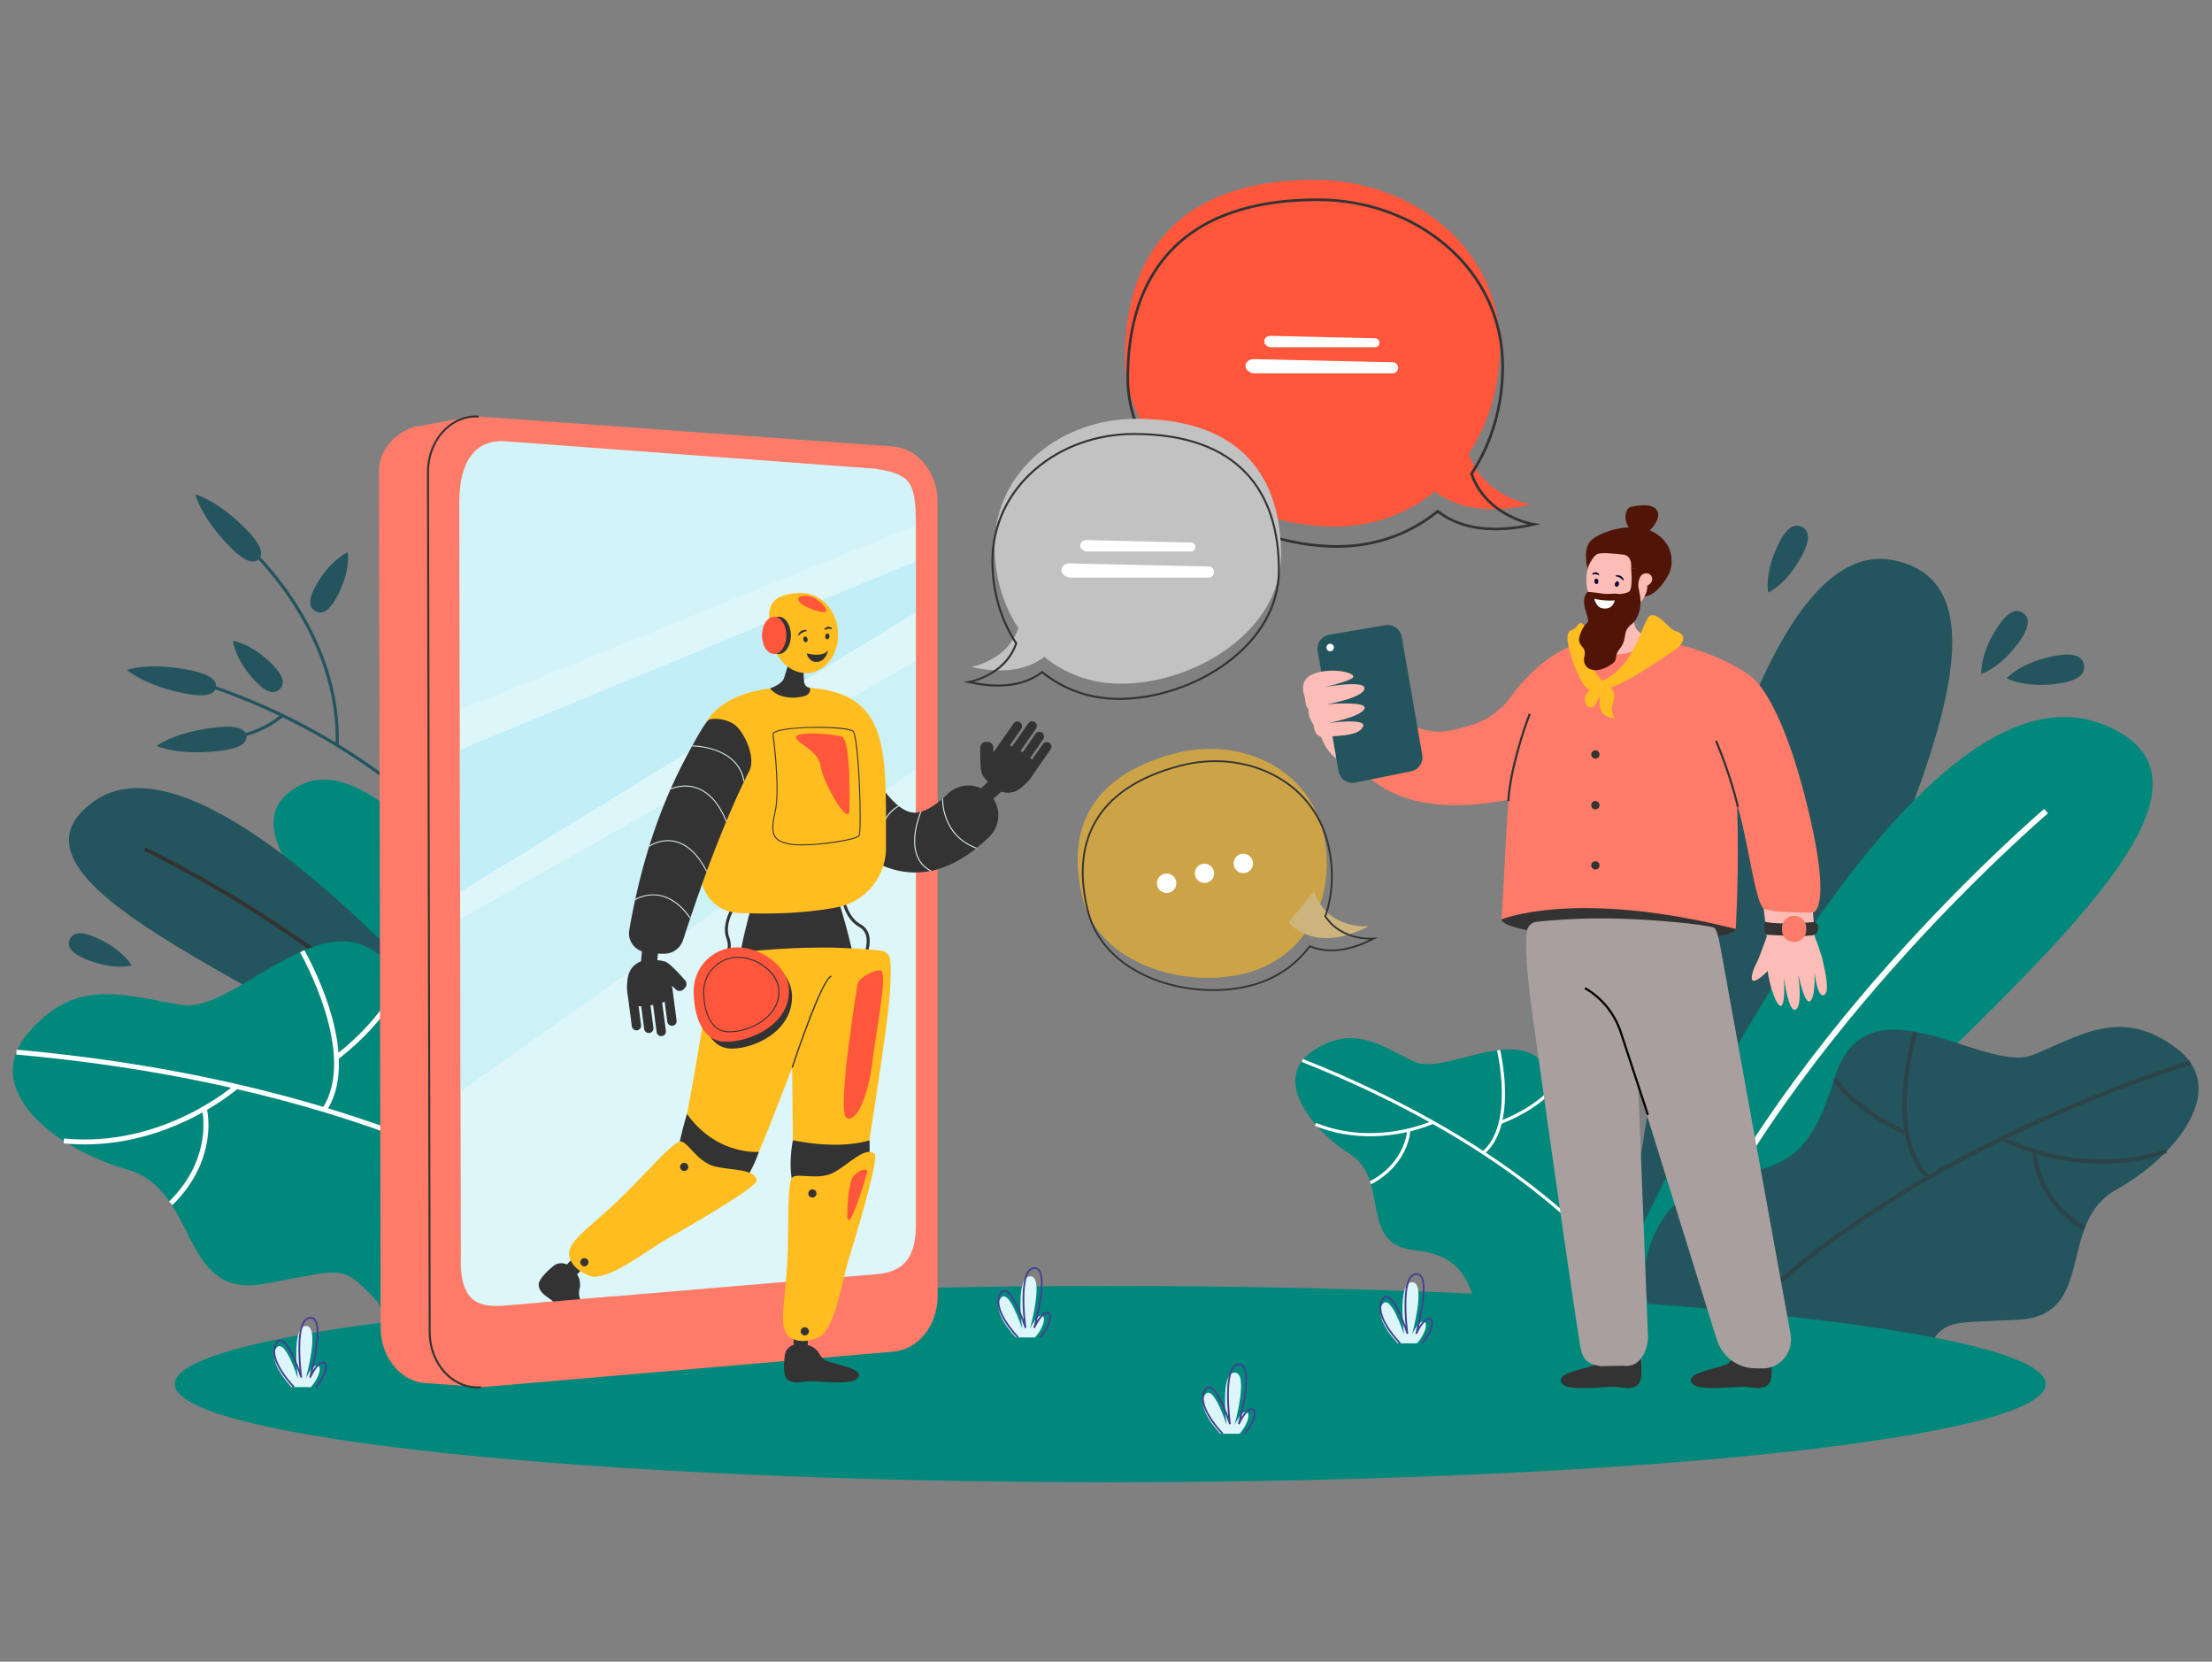 <svg xmlns="http://www.w3.org/2000/svg" width="466" height="350" fill="none"><rect width="100%" height="100%" fill="#808080" stroke="none"/><path fill="#00887C" d="M334.628 279.037c-6.473-2.047-7.969 6.046-15.822 3.953-.535-1.519-6.519-5.783-6.519-5.783-3.395-6.472-3.008-12.643-14.55-13.937-8.28-.931-7.156-8.132-9.016-14.132-.031-.109-.07-.217-.101-.326-.736-2.24-1.93-4.287-4.232-5.752-2.442-1.55-4.822-3.527-6.783-5.697-.163-.179-.326-.357-.481-.543-3.829-4.457-5.775-9.613-2.767-13.465.069-.093.147-.178.224-.272.535-.627 1.21-1.217 2.031-1.759 8.582-5.659 14.225-1.078 21.318 2.279 3.923 1.853 11.326-1.644 17.822-2.427.093-.007.186-.023.279-.031 5.14-.558 9.659.667 11.357 7.721.031.14.069.287.1.427 3.845 15.566 9.101 11.922 19.311 17.612 1.899 1.062 3.581 2.109 4.472 3.543 8.303 13.411-3.387 25.124-16.643 28.589Z"/><path fill="#fff" d="m339.395 266.354.543-.388c-.171-.24-17.729-24.031-65.458-42.923l-.248.621c47.551 18.814 64.992 42.449 65.163 42.69Zm-23.094-29.646c8.457-3.372 11.248-7.496 11.364-7.666l-.558-.365c-.023.039-2.814 4.132-11.054 7.419l.248.612Z"/><path fill="#fff" d="M312.712 243.043c2.946-2.488 4.45-7.077 4.349-13.279-.078-4.643-1.031-8.62-1.039-8.659l-.643.156c.038.155 3.674 15.558-3.093 21.271l.426.511Zm-12.262-5.758c.993-.357 1.551-.613 1.574-.628l-.287-.605c-.116.055-11.922 5.527-24.488.458l-.248.62c10.124 4.085 19.759 1.473 23.449.155Z"/><path fill="#fff" d="M288.875 249.431c4.093-2.163 6.116-5.093 7.085-7.171 1.062-2.256 1.148-3.992 1.148-4.062l-.667-.031c0 .07-.388 6.705-7.884 10.674l.318.59Z"/><path fill="#24555E" d="M355.551 284.632c-8 .675-14.605-7.581-13.403-16.76 5.837-44.767 23.806-156.744 56.876-149.852 39.822 8.294-29.419 107.279-37.69 160.581-.519 3.31-2.868 5.783-5.783 6.031Z"/><path fill="#00887C" d="M337.727 276.112s60.294-140.985 105.116-123.605c44.822 17.38-65.263 85.744-81.271 127.326l-23.845-3.721Z"/><path fill="#fff" d="M351.044 278.316c10.534-28.914 31.829-56.473 47.845-74.496 17.356-19.542 32.41-32.387 32.558-32.511l-.799-.938c-.147.124-15.263 13.031-32.682 32.635-16.085 18.101-37.481 45.791-48.077 74.892l1.155.418Z"/><path fill="#24555E" d="M445.737 250.639c-12.45 6.938-4.093 26.442-20.419 27.318-13.806.737-15.248-.116-18.574 4.938-1.139 1.729-1.992 3.628-2.604 5.613-.729 2.372-2.411 6.054-6.109 7.93-22.558 11.434-65.868-13.884-46.922-40.876 1.372-1.946 3.814-3.287 6.573-4.62 14.946-7.225 22.031-1.512 28.768-23.768 6.736-22.263 31.589-.852 41.829-4.984 10.241-4.14 18.558-10.116 30.155-1.458 11.605 8.652-.248 22.969-12.697 29.907Z"/><g fill="#333" opacity=".5"><path d="m366.51 278.888-.729-.589c.264-.318 26.884-32.333 95.504-54.985l.295.892c-68.357 22.558-94.806 54.364-95.07 54.682Zm34.885-39.777c-11.613-5.426-15.202-11.457-15.349-11.706l.814-.472c.031.062 3.612 6.038 14.93 11.333l-.395.845Z"/><path d="M405.915 248.307c-3.938-3.737-5.675-10.31-5.023-19.023.488-6.528 2.147-12.031 2.162-12.086l.9.272c-.062.217-6.442 21.565 2.612 30.155l-.651.682Zm17.714-7.093c-1.365-.582-2.124-.993-2.163-1.008l.45-.822c.162.086 16.302 8.737 34.379 2.636l.303.891c-14.566 4.915-27.9.45-32.969-1.697Z"/><path d="M438.898 259.221c-5.574-3.38-8.178-7.659-9.38-10.659-1.302-3.263-1.287-5.698-1.279-5.806l.938.015c0 .093 0 9.458 10.209 15.644l-.488.806Z"/></g><path fill="#24555E" d="M374.86 114.207c1.775-3.457 3.403-3.922 4.76-3.225 1.356.698 1.922 2.287.147 5.744-3.233 6.303-7.256 8.086-7.256 8.086s-.93-4.217 2.349-10.605Zm58.395 23.875c4.069-.698 5.504.387 5.783 1.984.279 1.597-.714 3.101-4.791 3.799-7.419 1.271-11.504-1-11.504-1s2.985-3.497 10.512-4.783Zm-12.185-6.37c2.193-3.209 3.868-3.465 5.124-2.605 1.255.861 1.628 2.512-.574 5.721-4 5.845-8.209 7.109-8.209 7.109s-.396-4.295 3.659-10.225Z"/><path fill="#00887C" d="M233.892 312.19c108.847 0 197.085-9.253 197.085-20.667 0-11.414-88.238-20.667-197.085-20.667-108.847 0-197.085 9.253-197.085 20.667 0 11.414 88.238 20.667 197.085 20.667Z"/><path fill="#FCBDB6" d="M383.612 200.998c-1.062-3.659-2.356-5.845-2.356-5.845s-8.016.047-8.403.76c-.9 1.636-1.938 5.264-2.799 6.915-.372.713-1.473 3.217-.806 3.682.574.403 2.38-1.163 3.155-2.016.659 5.295 3.992 12.729 3.411 1.528h.015c.163 1.124 1.07 7.395 2.489 6.589 1.248-.713.783-5.233.535-7.093.015-.008.031-.008.054-.016.418 1.868 1.535 6.341 2.504 5.279 1.209-1.333.821-6.302.821-6.302s.644 6.333 2.225 4.961c1.086-.93-.232-5.984-.604-7.767a4.025 4.025 0 0 0-.241-.675Z"/><path fill="#FF7B69" d="M320.055 168.029c-6.783 1.287-20.194 3.931-30.217-3.124-5.659-3.984-10.171-9.55-10.357-9.69l7.411-10.612-3.706 5.302 3.698-5.31c3.861 2.806 10.248 11.357 19.194 9.155 4.062-1 8.791-1.62 13.682-8.883l12.907 4.534c-4.07 8.148-2.884 17.179-12.612 18.628Z"/><path fill="#FCBDB6" d="M297.008 156.618s-4.217-6.279-8.496-8.21c-4.287-1.93-7-.333-7-.333l-4.597-1.837s-.659 17.442 11.287 14.364c.945-.24 8.806-3.984 8.806-3.984Z"/><path fill="#24555E" d="m277.596 137.146 4.387 25.279a2.981 2.981 0 0 0 3.527 2.41l11.768-2.379a2.99 2.99 0 0 0 2.349-3.434l-4.326-24.915a2.98 2.98 0 0 0-3.442-2.427l-11.829 2.016a2.991 2.991 0 0 0-2.434 3.45Z"/><path fill="#fff" d="M279.441 136.361a.793.793 0 0 1 .807-.767.792.792 0 0 1 .767.806.793.793 0 0 1-.806.768.78.78 0 0 1-.768-.807Z"/><path fill="#FCBDB6" d="M274.892 146.835s-1.551-3.396 1.558-4.783c3.961-1.776 10.597-.179 8.1.976-2.209 1.024-5.705 1.729-5.705 1.729s8.899-1.667 8.612.295c-.286 1.969-7.961 3.294-7.961 3.294s8.822-.806 7.946.961c-.868 1.768-7.83 3.024-7.83 3.024s8.574-1.256 7.52.783c-1.062 2.031-5.628 1.783-7.582 2.116-1.852.318-2.651-.775-2.829-2.582 0 0-1.225-1.697-1.039-2.907.07-.465-.418-.829-.519-1.147-.178-.604-.271-1.759-.271-1.759Z"/><path fill="#333" d="M365.665 195.665c-.046 1.829-11.1 2.558-24.783 2.132-13.674-.427-24.604-2.318-24.558-4.148.047-1.829 11.055-2.899 24.729-2.473 13.674.427 24.659 2.659 24.612 4.489Z"/><path fill="#FF7B69" d="M362.318 143.897s-2.419-9.581-20.264-9.682c-25.728-.14-23.349 23.504-25.728 59.434 0 0 15.596-6.512 49.341 2.016 0 0 2.24-37.124-3.349-51.768Z"/><path fill="#FF7B69" d="m368.899 142.518-11.651 6.45s-26.07 5.752-32.845 4.636c-6.775-1.117-8.077-3.884-8.077-3.884s7.217-13.109 19.48-15.101a39.551 39.551 0 0 1 3.589-.411c2.078-.132 4.163-.108 6.202.124 15.535 1.76 23.302 8.186 23.302 8.186Z"/><path fill="#FCBDB6" d="m344.511 132.022-1.349-4.349-.395-1.264-2.302-7.442-.303 7.403-.178 4.442-.054 1.403c-.039.954-.62 1.155-1.326 1.985-.287.333-2.124 2.372-.039 3.294 2.597 1.148 7.45-.589 9.295-2.868-.031 0-2.915-1.201-3.349-2.604Zm27.839 66.797c-1.07-11.814-3.535-28.698-9.171-42.07-1.302-3.101-1.852-4.264-2.868-5.954-.822-1.364.651-4.356 2.961-5.782 2.171-1.342 5.551-1.117 6.086-.458.907 1.124 1.883 3.287 3.387 6.713 5.248 11.915 8.396 27.31 9.667 47.155l-10.062.396Z"/><path fill="#333" d="M334.535 116.169s-.473 1.799 0 4.062c.472 2.256 2.767-3.294 2.767-3.294l-2.767-.768Z"/><path fill="#FCBDB6" d="M347.379 122.607c.574-4.368-1.896-8.294-5.517-8.77-3.621-.475-7.021 2.68-7.595 7.048-.573 4.368 1.897 8.295 5.518 8.77 3.621.476 7.021-2.68 7.594-7.048Z"/><path fill="#080435" d="M340.466 121.41c-.031-.024-.062-.063-.062-.101a.133.133 0 0 1 .124-.148c.046 0 1.039-.186 1.542.876.031.07.008.148-.062.179-.069.031-.131 0-.178-.062-.465-.574-1.248-.737-1.279-.729a.108.108 0 0 1-.085-.015Zm.58 1.72c-.085.31-.333.511-.558.449-.225-.062-.341-.364-.256-.667.085-.31.333-.511.558-.449.233.054.341.356.256.667Zm-5.535-2.115a.093.093 0 0 1-.07-.07c-.023-.062 0-.147.055-.178.031-.023.721-.597 1.364.155a.151.151 0 0 1 0 .186c-.039.054-.101.054-.147.023-.496-.325-1.109-.147-1.132-.132-.031.016-.054.016-.07.016Zm1.218 1.371c.039.318-.116.597-.349.628-.232.031-.449-.202-.488-.52-.039-.317.116-.596.349-.627.232-.031.449.201.488.519Z"/><path fill="#501506" d="M351.774 120.534s-2.209 4.767-5.341 5.116c0 0 2.535-3.636-2.806-5.853 0 .008 4.899-.767 8.147.737Z"/><path fill="#FCBDB6" d="M347.355 123.168c-.666.426-1.519.286-1.907-.31-.379-.597-.147-1.435.528-1.861.666-.426 1.519-.287 1.906.31.38.597.148 1.434-.527 1.861Z"/><path fill="#501506" d="M343.626 119.805s.426 4-.388 4.76c-.814.76-6.193 1.085-8.705.108-.039 2.574 1.767 4.838 4.302 5.264a7.73 7.73 0 0 0 2.566-.008c1.76-.31 3.465-1.031 4.194-2.666.217-.497-.419-3.551-.419-3.551s-.24-1.791.799-2.721c0 .008-1.202-1.077-2.349-1.186Z"/><path fill="#501506" d="M343.628 119.804s.442-2.799-1.752-3c-2.193-.202-4.697-.566-5.558 0-.86.566-1.891 2.798-1.891 2.798s-1.202-4.194 1-5.992c2.209-1.799 9.24-4.155 13.728-1.031 4.489 3.124 2.621 7.953 2.621 7.953s-3.202-.976-8.148-.728Z"/><path fill="#501506" d="M346.667 112.58s3.31-2.728 2.558-4.752c-.752-2.023-4.248-1.38-5.605-1.062-1.356.318-1.581 2.737-.496 4.295 1.093 1.558 3.543 1.519 3.543 1.519Z"/><path fill="#333" d="M341.574 283.774a4.127 4.127 0 0 0-3.838 2.124c-.364.651-.899 1.24-1.674 1.566-2.388.992-9.31 1.891-6.721 4.163 1.481 1.302 8.473.457 10.45.457 1.976 0 3.829.86 5.294-.457.876-.791.799-3.295.551-5.419-.186-1.527-1.559-2.659-3.086-2.465a4.289 4.289 0 0 1-.697.039 1.68 1.68 0 0 1-.279-.008Zm24.388-.837s-.085 3.527-2.473 4.527c-2.387.992-9.31 1.892-6.721 4.163 1.481 1.302 8.473.457 10.45.457 1.977 0 3.829.861 5.295-.457 1.612-1.457 0-8.69 0-8.69s-1.706.884-3.233.845c-2.217-.054-3.318-.845-3.318-.845Z"/><path fill="#A99F9F" d="M323.73 194.153a2.325 2.325 0 0 0-2.063 2.039c-.263 2.147-.302 6.69.985 16.108 1.891 13.838 9.046 64.326 10.233 71.055.426 2.411.914 3.891 4.403 4.395l4.635-.093c3.775.55 5.225-3.504 5.256-6.093l-3.031-77.775 12.047-9.202s-9.024-1.155-19.225-1.147c-5.768.008-10.791.45-13.24.713Z"/><path fill="#A99F9F" d="m335.078 196.735 26.581 85.379c1.116 3.574 4.333 6.024 7.992 6.086l1.597.031c3.775.062 6.659-3.427 5.969-7.217l-14.543-80.225c-.209-.954-.751-5.171-1.674-5.434-4.984-1.442-26.411-2.155-25.922 1.38Z"/><path fill="#020202" d="m346.953 234.896-5.713-17.38c-1.287-3.906-3.93-7.17-7.442-9.186l.225-.387c3.613 2.07 6.326 5.418 7.644 9.434l5.713 17.38-.427.139Z"/><path fill="#FFBD21" d="M353.527 136.386s2.775-2.566-.558-3.465c-1.318-.357-3.287-3.612-5.116-3.333-1.838.279-2.915 10.604-10.279 13.798 0 0-1.814 1.582 1.139 1.512 2.946-.07 14.814-8.512 14.814-8.512Z"/><path fill="#FFBD21" d="M337.573 143.387s-3.682-3.62-3.039-7c.644-3.38-1.232-6.272-2.139-4.744-.915 1.527-1.969.581-2.179 2.496-.209 1.914 2.636 11.325 5.218 11.325 2.573-.008 2.139-2.077 2.139-2.077Zm.83.713s2.379 1.069 1.496 3.604c-.884 2.535.349 3.558.349 3.558s-2.884.14-3.233-2.573c-.341-2.713 1.388-4.589 1.388-4.589Z"/><path fill="#FFBD21" d="M337.054 144.1s-3.024 1.031-3.155 3c-.132 1.969 1.604 2.434 2.209 1.263.612-1.17 1.876-3.465 1.876-3.465l-.93-.798Z"/><path fill="#501506" d="M345.598 127.27s-.023 2.752-1.976 4.295c-1.954 1.542-.659 2.891-2.38 5.085-1.721 2.194.325 2.248-2.713 3.837-3.039 1.597-5.334.148-4.737-2.294.597-2.442-2.046-1.799-.798-4.884 1.248-3.093 2.155-1.194 1.101-4.488-1.055-3.295.434-4.148.434-4.148s1.682.117 3.038.357c1.357.24 2.582-.186 3.528.116.953.31 4.503 2.124 4.503 2.124Z"/><path fill="#fff" d="M335.86 126.114s2.062.558 4.31.341c0 0-.334 2.086-2.613 1.667-1.325-.233-1.697-2.008-1.697-2.008Z"/><path fill="#333" d="M382.42 194.169s-6.946.744-10.543 0c0 0-.465 1.853.287 2.698 0 0 8.326.628 10.264 0-.008 0 1.426-1.388-.008-2.698Z"/><path fill="#FF7B69" d="M377.914 198.393h.109a2.504 2.504 0 0 0 2.496-2.496v-.488a2.504 2.504 0 0 0-2.496-2.496h-.109a2.504 2.504 0 0 0-2.496 2.496v.488a2.5 2.5 0 0 0 2.496 2.496Zm-9.014-55.875s5.891 3.481 11.62 26.372c5.729 22.884 1.426 23.303 1.426 23.303s-7.728.147-10.209-.737c-2.488-.884-3.814-21.395-8.768-29.736-4.961-8.341-6.736-21.109 5.931-19.202Z"/><path fill="#333" d="M336.976 158.906a.875.875 0 1 0-.876.876.875.875 0 0 0 .876-.876Zm0 10.688a.875.875 0 1 0-1.752 0c0 .489.395.876.876.876a.874.874 0 0 0 .876-.876Zm0 12.675a.875.875 0 1 0-1.752 0 .875.875 0 1 0 1.752 0Zm28.916-12.316.434-.109c-1.682-7.155-4.582-13.829-4.613-13.899l-.41.178c.031.07 2.914 6.713 4.589 13.83Zm-47.907-1.218c.488-7.961 4.449-18.194 4.488-18.294l-.418-.163c-.039.101-4.024 10.395-4.52 18.426l.45.031Z"/><path fill="#FF563C" d="M315.978 72.945c0-20.752-18.45-35.062-39-35.062-29.768 0-39.985 16.822-39.985 37.574 0 20.751 23.589 35.449 44.14 35.449 20.55.008 34.845-17.202 34.845-37.961Z"/><path fill="#FF563C" d="M322.489 106.255s-13.008-2.031-13.938-15.086l-10.225 7.543s4.876 12 24.163 7.543Z"/><path fill="#333" d="M281.721 115.379c-10.295 0-21.489-3.737-29.946-10-9.333-6.915-14.473-16.055-14.473-25.737 0-11.356 3-20.356 8.907-26.76 6.799-7.364 17.349-11.092 31.364-11.092 10.295 0 20.024 3.488 27.388 9.813 7.667 6.59 11.892 15.652 11.892 25.528 0 8.325-2.256 16.162-6.528 22.69 3.086 8.728 12.698 10.325 12.799 10.341l1.434.224-1.411.326c-5.868 1.357-14.124 1.985-20.256-2.659-5.984 4.791-13.294 7.326-21.17 7.326Zm-4.155-73.031c-13.853 0-24.264 3.674-30.946 10.914-5.814 6.295-8.76 15.171-8.76 26.38 0 9.496 5.062 18.48 14.248 25.279 8.365 6.194 19.434 9.892 29.613 9.892 7.821 0 15.077-2.535 20.976-7.334l.171-.139.178.139c5.566 4.342 13.047 4.093 18.744 2.954-2.798-.767-9.565-3.333-12.046-10.558l-.047-.132.078-.116c4.256-6.458 6.512-14.233 6.512-22.496 0-9.706-4.155-18.62-11.698-25.101-7.256-6.24-16.861-9.682-27.023-9.682Z"/><path fill="#fff" d="M293.379 78.633h-29.248c-.644 0-1.636-.674-1.721-1.31-.178-1.31 1.077-1.682 1.721-1.682l29.248.651c.643 0 1.17.527 1.17 1.17 0 .644-.527 1.171-1.17 1.171Zm-3.658-5.495h-22.078c-.488 0-1.232-.543-1.294-1.055-.132-1.054.813-1.349 1.294-1.349l22.078.52c.488 0 .883.426.883.938 0 .52-.395.946-.883.946Z"/><path fill="#C2C2C2" d="M209.527 114.997c0-15.853 14.093-26.79 29.799-26.79 22.744 0 30.55 12.852 30.55 28.712 0 15.861-18.023 27.086-33.728 27.086-15.706 0-26.621-13.148-26.621-29.008Z"/><path fill="#C2C2C2" d="M204.557 140.455s9.938-1.55 10.651-11.527l7.814 5.768c-.008-.008-3.736 9.162-18.465 5.759Z"/><path fill="#333" d="M235.698 147.424c-6.016 0-11.605-1.938-16.171-5.597-4.682 3.55-10.992 3.069-15.473 2.031l-1.077-.248 1.093-.171c.077-.015 7.418-1.24 9.775-7.907-3.264-4.984-4.984-10.977-4.984-17.333 0-7.543 3.224-14.465 9.085-19.504 5.628-4.837 13.062-7.496 20.93-7.496 10.705 0 18.767 2.852 23.961 8.48 4.512 4.892 6.806 11.776 6.806 20.45 0 7.395-3.93 14.38-11.062 19.659-6.457 4.775-15.015 7.636-22.883 7.636Zm-16.155-6.148.131.109c4.512 3.666 10.055 5.604 16.031 5.604 7.776 0 16.233-2.821 22.628-7.558 7.024-5.201 10.884-12.062 10.884-19.318 0-8.565-2.248-15.348-6.69-20.155-5.108-5.534-13.062-8.34-23.643-8.34-7.768 0-15.101 2.627-20.651 7.395-5.76 4.953-8.938 11.759-8.938 19.178 0 6.31 1.721 12.256 4.976 17.186l.055.085-.031.101c-1.892 5.519-7.062 7.481-9.202 8.07 4.349.868 10.07 1.062 14.318-2.256l.132-.101Z"/><path fill="#24555E" d="M70.868 125.914c-1.697 3.101-3.193 3.489-4.41 2.822-1.218-.667-1.698-2.132 0-5.233 3.1-5.651 6.798-7.178 6.798-7.178s.76 3.853-2.388 9.589Zm41.029 71.698-.605.295c-.046-.093-4.635-9.419-15.41-20.651-9.939-10.372-27.326-24.535-53.706-33.14l.21-.636c26.526 8.652 44.007 22.907 54 33.342 10.844 11.302 15.472 20.697 15.511 20.79Z"/><path fill="#24555E" d="m71.355 156.938-.667-.023c.752-24.31-18.79-41.597-18.984-41.768l.442-.503c.186.178 19.969 17.666 19.209 42.294Zm-14.233-4.156c-5.837 3.489-12 3.202-12.07 3.202l.04-.667c.077.008 7.968.365 14.193-4.891l.434.511a19.138 19.138 0 0 1-2.597 1.845ZM39.89 141.13c4.682.923 5.853 2.303 5.589 3.667-.271 1.357-1.876 2.186-6.558 1.264-8.527-1.69-12.163-4.962-12.163-4.962s4.48-1.674 13.132.031Z"/><path fill="#24555E" d="M45.486 153.208c4.745-.527 6.28.434 6.435 1.806.155 1.38-1.132 2.652-5.876 3.179-8.636.961-13.093-1.07-13.093-1.07s3.767-2.938 12.535-3.915Zm12.042-13.094c2.458 2.543 2.38 4.078 1.388 5.047-1 .961-2.535.992-5-1.551-4.48-4.635-4.845-8.62-4.845-8.62s3.915.427 8.457 5.124Zm-5.576-28.525c3.334 3.41 3.52 5.217 2.535 6.186-.992.969-2.79.736-6.124-2.675-6.077-6.217-7.217-10.976-7.217-10.976s4.643 1.162 10.806 7.465Z"/><path fill="#00887C" d="M133.814 245.447s-45.993-93.341-70.853-79.915c-24.86 13.435 44.682 55.721 57.209 83.318l13.644-3.403Z"/><path fill="#24555E" d="M110.177 231.191s-64.388-81.543-90.628-62.241c-26.24 19.303 57.86 44.535 75.69 68.899l14.938-6.658Z"/><path fill="#333" d="M101.85 234.99c-12.008-17.054-30.814-31.302-44.473-40.256-14.814-9.705-26.93-15.449-27.046-15.504l.356-.751c.124.054 12.295 5.821 27.155 15.558 13.721 8.992 32.62 23.317 44.698 40.473l-.69.48Z"/><path fill="#00887C" d="M116.899 277.632c-10.473-.201-22.698-.015-35.225.326-1.45-2.008-2.1-3.775-2.1-3.775-7.846-8.093-6.481-6.884-24.11-3.752-12.65 2.24-14.131-8.899-19.495-16.961-.093-.148-.194-.295-.295-.442-2.07-2.985-4.729-5.496-8.775-6.659-4.287-1.233-8.675-3.109-12.512-5.457a41.35 41.35 0 0 1-.946-.597c-7.604-4.923-12.736-11.698-9.976-18.706.062-.163.131-.333.209-.496.52-1.163 1.256-2.326 2.232-3.488 10.218-12.117 20.566-7.806 32.52-5.938 6.605 1.031 16.039-7.38 25.294-11.372.132-.055.264-.117.396-.171 7.349-3.07 14.573-3.232 20.163 6.457.116.194.224.396.34.582 12.489 21.341 18.667 13.659 36.249 17.612 3.271.737 6.217 1.551 8.163 3.295 18.131 16.209 5.961 38.635-12.132 49.542Z"/><path fill="#fff" d="m118.412 256.796.628-.814c-.357-.279-36.713-27.798-115.527-34.891l-.093 1.023c78.52 7.07 114.636 34.411 114.992 34.682ZM71.32 223.051c11.03-8.682 13.364-16 13.457-16.302l-.985-.302c-.023.07-2.356 7.341-13.108 15.798l.636.806Z"/><path fill="#fff" d="M68.785 233.982c3.27-4.961 3.48-12.411.627-21.543-2.139-6.837-5.279-12.294-5.31-12.349l-.891.512c.124.209 12.233 21.403 4.72 32.806l.854.574Zm-20.658-3.162c1.31-.954 2.023-1.582 2.054-1.613l-.682-.767c-.148.132-15.21 13.372-36.008 11.364l-.1 1.024c16.759 1.627 29.867-6.45 34.736-10.008Z"/><path fill="#fff" d="M36.32 253.827c5.108-4.992 6.813-10.202 7.348-13.698.582-3.806-.046-6.395-.077-6.504l-1 .249c.023.1 2.356 10.085-7 19.224l.728.729Z"/><path fill="#24555E" d="M17.954 201.974c-3.264-1.364-3.799-2.814-3.264-4.093.535-1.279 1.938-1.907 5.202-.542 5.945 2.488 7.845 6.007 7.845 6.007s-3.752 1.155-9.783-1.372Z"/><path fill="#FF7B69" d="m177.878 283.858-86.86 7.457c-5.83.504-10.807-4.837-10.823-11.604L79.84 99.408c-.016-6.736 6.674-9.635 8.07-9.581 22.473.814 89.845 4.186 89.845 4.186 5.31.38 9.449 5.48 9.449 11.643V272.23c0 6.101-4.07 11.171-9.325 11.628Z"/><path fill="#FF7B69" d="m98.428 291.943-8.961-.636-1.558-201.488 11.457-2.109-.938 204.233Z"/><path fill="#FF7B69" d="m188.203 284.696-86.86 7.488c-5.83.504-10.806-4.852-10.822-11.659l-.356-181.077c-.016-6.767 4.891-12.14 10.697-11.721l87.217 6.302c5.31.38 9.45 5.504 9.45 11.69v167.287c0 6.14-4.062 11.24-9.326 11.69Z"/><path fill="#333" d="M100.589 292.431c-2.31 0-4.542-.891-6.364-2.558-2.48-2.271-3.907-5.674-3.915-9.333l-.356-181.078c-.008-3.643 1.395-7.038 3.845-9.325 2-1.86 4.511-2.79 7.077-2.605l-.031.419c-2.45-.178-4.853.705-6.76 2.488-2.364 2.202-3.72 5.489-3.713 9.016l.357 181.077c.008 3.543 1.387 6.837 3.775 9.031 1.938 1.775 4.357 2.636 6.814 2.419l.039.418c-.256.016-.512.031-.768.031Z"/><path fill="#DCF6F9" d="M192.947 111.323v146.798c0 7.892-3.643 9.853-8.356 10.256l-77.814 6.574c-5.225.442-10.016.031-9.69-10.225l-.07-34.86-.07-36.179-.015-5.806-.062-29.915-.016-8.465-.085-43.108v-.558c0-9.923 4.38-13.248 9.589-12.884l78.078 5.79c7.279 1.233 8.457 2.466 8.519 11.76v.163c-.008.202-.008.426-.008.659Z"/><path fill="#BCECF7" d="M192.939 110.486v.163c-24.271 9.829-70.155 28.403-96.093 38.845l-.085-43.109v-.558c0-9.923 4.38-13.248 9.589-12.884l78.077 5.79c7.272 1.226 8.458 2.458 8.512 11.753Z" opacity=".3"/><path fill="#BCECF7" d="M192.948 139.253v22.705L97.01 229.85l-.078-36.178 96.016-54.419Z" opacity=".5"/><path fill="#BCECF7" d="M192.947 118.222v10.713l-96.023 58.93-.062-29.915 96.085-39.728Z" opacity=".8"/><path fill="#333" d="m151.806 203.168-.348-.527c.108-.078 2.728-1.869 1.573-5.016-.542-1.481-.364-3.31.512-5.302.651-1.481 1.457-2.52 1.488-2.566l.496.387c-.031.039-3.093 4.039-1.907 7.256 1.334 3.628-1.783 5.752-1.814 5.768Zm30.372-.862-.558-.287c.023-.047 2.488-5.023-.566-6.744-3.465-1.946-3.845-6.597-3.861-6.791l.628-.046c0 .046.372 4.511 3.543 6.286 1.496.845 2.109 2.434 1.76 4.613a10.873 10.873 0 0 1-.946 2.969Zm30.155-39.171c.636.69.589 1.767-.1 2.395l-4.094 3.768a1.693 1.693 0 0 1-2.395-.101 1.692 1.692 0 0 1 .101-2.395l4.093-3.768a1.693 1.693 0 0 1 2.395.101Z"/><path fill="#333" d="M206.52 157.531s-.124 4.171.349 5.45c.225.597 1.651 2.364 3.085 3.294 1.535 1 3.535.907 4.985-.209.976-.752 2.015-1.752 2.705-2.946l3.659-5.256c.271-.387.256-.914-.07-1.255a.99.99 0 0 0-1.527.108l-2.287 3.287c-.124-.124-.256-.24-.395-.364l2.736-3.931a1.004 1.004 0 0 0-.069-1.263.981.981 0 0 0-1.528.108l-2.713 3.9c-.155-.101-.31-.202-.465-.295l3.295-4.736a.987.987 0 0 0-1.62-1.124l-3.427 4.922a11.746 11.746 0 0 0-.519-.217l2.411-3.465c.271-.388.256-.915-.07-1.256a.98.98 0 0 0-1.527.109l-4.217 6.062-.07-1.086a1.188 1.188 0 0 0-1.264-1.108l-.348.023a1.161 1.161 0 0 0-1.109 1.248Zm-13.729 26.233c-1.194 0-2.388-.132-3.582-.387-12.457-2.706-18.643-18.69-20.969-24.706l-.17-.434a6.247 6.247 0 0 1-.923-3.837c.248-2.969 2.458-5.341 5.388-5.768.814-.116 4.953-.465 6.914 4.187.148.348.311.775.52 1.31.884 2.279 2.519 6.511 4.938 10.372 2.372 3.783 4.845 6.124 6.977 6.581 2.581.558 5.635-1.783 7.752-3.845a6.283 6.283 0 0 1 8.891.109 6.283 6.283 0 0 1-.109 8.891c-5.124 5-10.364 7.527-15.627 7.527Zm-13.109-28.341v.008-.008Z"/><path fill="#DAEBE8" d="M186 175.182c-.558-3.418 3.225-5.503 3.264-5.519l.101.186c-.039.023-3.69 2.031-3.155 5.302l-.21.031Z"/><path fill="#333" d="M160.599 182.982s-6.372 20.597-4.496 21.256c1.883.659 23.24-.69 23.783-1.287.542-.589-4.427-18.883-5.876-19.79-1.442-.899-13.411-.179-13.411-.179Zm-24.141 22.836a1.706 1.706 0 0 1-1.543-1.837l.326-3.667c.085-.93.907-1.62 1.837-1.542.931.085 1.62.907 1.543 1.837l-.326 3.666a1.695 1.695 0 0 1-1.837 1.543Z"/><path fill="#333" d="M144.271 206.424s-2.713-3.17-3.93-3.798c-.566-.295-2.814-.636-4.504-.357a4.335 4.335 0 0 0-3.55 3.512c-.217 1.217-.31 2.651-.016 4l.83 6.349c.062.465.426.845.899.883a.984.984 0 0 0 1.054-1.108l-.519-3.969c.171.008.349.008.543 0l.62 4.752c.062.465.426.852.899.883a.99.99 0 0 0 1.062-1.108l-.62-4.713.543-.093.751 5.721a.98.98 0 0 0 1.101.845.979.979 0 0 0 .845-1.101l-.783-5.946c.186-.062.365-.124.527-.194l.551 4.186c.062.465.426.853.899.884a.99.99 0 0 0 1.062-1.108l-.961-7.318.783.759a1.188 1.188 0 0 0 1.682-.031l.24-.255a1.172 1.172 0 0 0-.008-1.675Z"/><path fill="#FFBD1F" d="M148.054 153.694s2.24-8.876 18.76-8.969c21.062-.116 19.783 12.349 19.837 33.822.015 6.1-4.295 11.372-10.279 12.542-4.853.946-11.644 1.605-20.814 1.202a8.268 8.268 0 0 1-7.775-6.799c-1.489-8.217-3.248-22.566.271-31.798Z"/><path fill="#333" d="M140.01 200.879a4.184 4.184 0 0 0 3.899-2.899c4.372-13.489 9.062-25.892 13.969-35.667 1.396-2.783-1.085-8.155-3.1-9.659-1.892-1.411-5.031-1.488-5.582-.922-.93.969-2 2.876-3.674 5.922-5.458 9.907-10.093 21.775-12.954 38.241-.38 2.17 1.078 4.224 3.241 4.627.379.07.798.14 1.255.194 1.101.14 2.101.179 2.946.163Z"/><path fill="#FFBD1F" d="M185.605 200.229c1 .109 1.79.884 1.914 1.884.241 1.992.279 6.194-.914 14.915-1.752 12.814-3.861 25.814-4.962 32.046-.395 2.233-2.938 4.124-6.17 4.597l-1.737.256c-3.496.512-6.573-1.147-6.596-3.543l-.427-41.224-11.163-8.52s8.357-1.07 17.807-1.062c5.333 0 9.984.411 12.248.651Z"/><path fill="#FFBD1F" d="M175.102 202.624s-11.984 33.349-17.108 44.241c-4 8.488-17.264 4.713-15.233-3.062 2.411-9.202 6.783-37.427 6.783-37.427.194-.884.698-4.783 1.55-5.031 4.613-1.333 24.458-1.992 24.008 1.279Z"/><path fill="#333" d="M168.689 284.856a1.501 1.501 0 0 1-1.496-1.496v-2.317c0-.822.674-1.497 1.496-1.497s1.496.675 1.496 1.497v2.317c0 .822-.674 1.496-1.496 1.496Z"/><path fill="#333" d="M169.086 283.229a3.837 3.837 0 0 1 3.558 1.961c.341.605.829 1.155 1.55 1.45 2.21.922 8.62 1.752 6.225 3.852-1.372 1.21-7.853.427-9.674.427-1.83 0-3.543.798-4.907-.427-.814-.736-.745-3.054-.504-5.015.17-1.419 1.449-2.465 2.86-2.279.217.031.434.038.644.038.077 0 .162-.007.248-.007Zm-2.054-43.061s-3.186 15.218 7.054 15.365c10.24.147 9.077-15.365 9.077-15.365s-5.558 2.109-16.131 0Z"/><path fill="#FFBD1F" d="M173.063 281.345s-3.326 2.07-6.349.535c-3.023-1.542-1.326-7.186-.876-15.775.449-8.581-.171-17.535 1.271-18.256 1.442-.721 5.543.822 8.706-.984 3.162-1.806 6.534-5.473 8.434-3.837.907.775-2.799 13.597-5.124 21.085-1.954 6.294-2.776 14-6.062 17.232Z"/><path fill="#333" d="M170.286 251.376c0-.473.387-.86.86-.86s.86.387.86.86a.863.863 0 0 1-.86.861.858.858 0 0 1-.86-.861Zm-1.596 29.031c0-.473.388-.861.861-.861.472 0 .86.388.86.861s-.388.86-.86.86a.863.863 0 0 1-.861-.86Zm-49.249-11.891a1.51 1.51 0 0 1-.07-2.117l1.582-1.689a1.51 1.51 0 0 1 2.116-.07 1.51 1.51 0 0 1 .07 2.116l-1.581 1.69a1.511 1.511 0 0 1-2.117.07Z"/><path fill="#333" d="M120.838 267.594a3.826 3.826 0 0 1 1.249 3.868c-.163.674-.179 1.411.139 2.124.985 2.186 5.085 7.178 1.899 7.07-1.829-.062-6.015-5.062-7.349-6.31-1.333-1.248-3.131-1.845-3.286-3.667-.093-1.093 1.55-2.736 3.062-4 1.093-.915 2.736-.806 3.643.295.14.162.287.325.442.465.077.046.139.101.201.155Zm23.892-32.97s-4.325 13.628-1.294 16.194c10.938 9.248 16.426-8.202 16.426-8.202s-8.868.783-15.132-7.992Z"/><path fill="#FFBD1F" d="M125.024 268.943s-3.845-.768-4.992-3.954c-1.147-3.186 3.953-6.147 10.155-12.101 6.202-5.953 11.876-12.907 13.419-12.442 1.542.458 3.48 4.396 7.023 5.241 3.543.845 8.511.48 8.783 2.969.124 1.186-11.341 8-18.163 11.876-5.736 3.248-11.612 8.302-16.225 8.411Z"/><path fill="#333" d="M143.504 245.19a.86.86 0 0 1 1.217-.039.858.858 0 0 1 .038 1.217.858.858 0 0 1-1.217.039.873.873 0 0 1-.038-1.217Zm-21.023 20.078a.858.858 0 0 1 1.217-.039.86.86 0 0 1 .039 1.217.86.86 0 0 1-1.217.039.873.873 0 0 1-.039-1.217Zm25.132-55.334c0-5.163 3.938-9.349 8.791-9.349s10.449 4.186 10.449 9.349c0 7.318-7.883 10.923-12.736 10.923-4.853.008-6.504-5.752-6.504-10.923Z"/><path fill="#FF563C" d="M146.141 208.711a9.169 9.169 0 0 1 9.17-9.17c5.062 0 10.907 4.1 10.907 9.17 0 7.171-8.225 10.713-13.287 10.713-5.069 0-6.79-5.651-6.79-10.713Z"/><path fill="#333" d="M153.612 217.439c-4.031 0-5.465-4.426-5.465-8.566a7.355 7.355 0 0 1 7.349-7.349c1.985 0 4.178.799 5.868 2.148 1.837 1.457 2.845 3.302 2.845 5.201 0 5.512-6.271 8.566-10.597 8.566Zm1.876-15.698c-3.93 0-7.131 3.202-7.131 7.132 0 4.039 1.379 8.349 5.248 8.349 4.24 0 10.379-2.969 10.379-8.349 0-3.953-4.643-7.132-8.496-7.132Zm6.752-56.737c1.666 2.046 4.852 2.279 7.31 1.581 1.248-.356 1.294-1.674.907-1.76-.954-.209-1.086-1.038-1.117-1.899l-.046-1.124-.008-.139-.062-1.473-.108-2.535-.272-6.667-2.077 6.698-.357 1.139-1.209 3.915c-.388 1.272-2.302 1.985-2.961 2.264Z"/><path fill="#333" d="M166.171 139.834s1 1.659 3.124 1.969l-.008-.139-.062-1.473a161.627 161.627 0 0 1-3.054-.357Z"/><path fill="#FFBD1F" d="M176.48 132.391c-.612-4.651-4.201-7.682-8.085-7.496-7.868.372-6.488 4.682-5.876 9.333.613 4.651 4.233 8.008 8.085 7.496 3.861-.511 6.489-4.69 5.876-9.333Z"/><path fill="#333" d="M169.876 132.95a.15.15 0 0 0 .069-.109c.008-.077-.054-.147-.131-.155-.047 0-1.109-.193-1.644.938a.15.15 0 0 0 .062.194c.07.039.14 0 .194-.062.496-.612 1.325-.783 1.364-.775.031-.008.062-.015.086-.031Zm-.62 1.829c.093.326.356.543.597.481.24-.062.356-.388.271-.714-.093-.325-.357-.542-.597-.48-.24.07-.364.387-.271.713Zm5.898-2.255a.116.116 0 0 0 .078-.07c.023-.07 0-.155-.055-.194-.031-.023-.767-.636-1.457.163-.046.054-.046.139 0 .201.047.062.109.055.155.024.527-.349 1.178-.156 1.209-.14.024.016.047.023.07.016Zm-1.301 1.465c-.039.342.124.636.365.667.24.031.48-.217.519-.558.039-.341-.124-.636-.364-.667-.248-.031-.481.217-.52.558Zm-9.806 3.76c1.417 0 2.565-1.756 2.565-3.923 0-2.166-1.148-3.922-2.565-3.922-1.418 0-2.566 1.756-2.566 3.922 0 2.167 1.148 3.923 2.566 3.923Z"/><path fill="#FF563C" d="M163.093 137.749c1.418 0 2.566-1.756 2.566-3.923 0-2.166-1.148-3.922-2.566-3.922-1.417 0-2.565 1.756-2.565 3.922 0 2.167 1.148 3.923 2.565 3.923Z"/><path fill="#333" d="m167.009 224.926-.256-.085c.255-.768 6.217-18.791 8.325-19.349l.07.263c-1.636.427-6.434 13.985-8.139 19.171Zm1.897-46.867c-1.008 0-1.884-.054-2.543-.179-1.713-.325-2.658-.806-3.178-1.589-.651-1-.643-2.511.023-5.387 1.093-4.744-.449-16.07-.465-16.186-.031-.248.148-.465.543-.659 2.504-1.225 15.302-1.303 16.504-.109.821.822 1.248 8.76 1.356 11.171.225 4.915.264 10.434-.1 10.977-.582.837-7.613 1.961-12.14 1.961Zm-5.953-23.38c.023.155 1.558 11.481.457 16.256-.651 2.821-.667 4.287-.047 5.232.481.737 1.388 1.186 3.039 1.504 3.783.721 13.884-.845 14.465-1.697.295-.427.318-5.295.07-10.845-.287-6.202-.791-10.528-1.294-11.031-.466-.466-3.644-.799-7.535-.799-4.14.008-7.566.38-8.729.946-.209.093-.45.248-.426.434Zm6.985-17.077s3.233.992 4.52-.621c0 0-.403 2.272-2.264 2.435-1.852.162-2.256-1.814-2.256-1.814Z"/><path fill="#FF563C" d="M178.938 170.554s.418-14.674-1.574-15.356c-1.992-.682-9.225-1.202-9.643 0-.419 1.201 4.713 2.729 5.131 6.077.427 3.357 6.055 13.256 6.086 9.279Zm1.736 36.683s-4.457 26.938-2.364 28.194c2.093 1.256 4.612-4.713 5.45-11.636.837-6.915 3.356-19.163 1.783-19.38-1.574-.217-4.683 1.659-4.869 2.822Zm-2.185 49.117c-.039-.287.069-6.962 1.256-8.512 1.186-1.55 3.217-1.969 2.938-.922-.28 1.054-3.706 12.86-4.194 9.434Zm-4.559-128.249s-1.807-2.659-4.21-2.613c-2.411.047-1.535 1.272-.589 1.907.946.628 5.923 2.636 4.799.706Z"/><path fill="#DAEBE8" d="M156.645 164.632c-1.256-7.442-10.729-7.418-10.822-7.418v-.21c.093 0 9.744-.015 11.031 7.597l-.209.031Zm-7.847 18.931c-1.829-3.52-4.039-5.613-6.566-6.217-2.992-.721-5.38.953-5.403.969l-.124-.171c.023-.016 2.496-1.744 5.574-1 2.589.62 4.845 2.752 6.698 6.326l-.179.093Zm-3.495 9.845c-2.225-3.178-4.9-4.86-7.752-4.837-2.155.016-3.667.985-3.683 1l-.116-.178c.062-.039 6.241-3.961 11.721 3.891l-.17.124Zm60.371-14.667c-7.488-2.736-7.209-10.449-7.202-10.527l.21.008c0 .078-.272 7.636 7.07 10.326l-.078.193Zm-9.627 4.783c-6.233-3.272-2.179-12.496-2.132-12.589l.194.085c-.039.093-4.016 9.139 2.038 12.318l-.1.186Zm-43.132-10.497c-1.465-3.612-3.465-5.922-5.953-6.884-2.969-1.139-5.59.101-5.621.117l-.093-.186c.024-.016 2.737-1.295 5.783-.124 2.551.976 4.59 3.333 6.078 7l-.194.077Z"/><path fill="#FF7B69" d="M113.365 274.386c.162-.015 15.914-1.341 15.914-1.341l.403 10.139h-13.418l-2.899-8.798Z"/><g opacity=".6"><path fill="#FFBD21" d="M278.586 174.74c-3.45-13.356-17.706-19.496-30.93-16.077-19.156 4.953-22.938 17.48-19.481 30.837 3.457 13.357 21.077 18.891 34.302 15.473 13.225-3.419 19.558-16.876 16.109-30.233Z"/><path fill="#FFD77A" d="M288.314 195.097s-8.713.86-11.481-7.396l-5.325 6.558s5.131 6.907 16.806.838Z"/></g><path fill="#333" d="M255.547 208.733c-4.411 0-8.899-.829-12.884-2.434-7.155-2.899-11.984-7.922-13.596-14.155-1.892-7.31-1.458-13.597 1.279-18.705 3.147-5.868 9.317-10.023 18.333-12.357 6.628-1.713 13.465-1.085 19.263 1.76 6.031 2.961 10.256 8.093 11.9 14.449 1.387 5.357 1.24 10.776-.427 15.69 3.442 5.109 9.892 4.535 9.954 4.528l.961-.093-.853.441c-3.55 1.853-8.759 3.628-13.48 1.659-3.047 4.078-7.334 6.923-12.403 8.233-2.551.659-5.287.984-8.047.984Zm-6.775-47.294c-8.915 2.302-15.008 6.403-18.101 12.17-2.69 5.016-3.108 11.217-1.248 18.434 1.581 6.117 6.333 11.047 13.38 13.9 6.411 2.597 14.147 3.131 20.698 1.434 5.031-1.303 9.279-4.14 12.279-8.21l.085-.116.139.062c4.303 1.868 9.078.465 12.551-1.217-1.93-.031-6.713-.55-9.504-4.791l-.054-.077.031-.085c1.666-4.861 1.821-10.241.449-15.559-1.612-6.248-5.767-11.294-11.705-14.209-5.713-2.806-12.465-3.426-19-1.736Z"/><path fill="#fff" d="M243.798 186.548a2.044 2.044 0 0 1 1.465-2.488 2.045 2.045 0 0 1 2.488 1.465 2.045 2.045 0 0 1-1.465 2.488 2.047 2.047 0 0 1-2.488-1.465Zm11.698-1.552a2.038 2.038 0 1 0-3.513-2.069 2.039 2.039 0 0 0 3.513 2.069Zm4.456-2.627a2.045 2.045 0 0 1 1.466-2.488 2.045 2.045 0 0 1 2.488 1.465 2.044 2.044 0 0 1-1.465 2.488 2.05 2.05 0 0 1-2.489-1.465Zm-5.34-60.712h-29.248c-.644 0-1.636-.675-1.721-1.31-.178-1.31 1.077-1.682 1.721-1.682l29.248.651c.643 0 1.17.527 1.17 1.17 0 .644-.527 1.171-1.17 1.171Zm-3.658-5.498h-22.078c-.488 0-1.232-.542-1.294-1.054-.132-1.054.814-1.349 1.294-1.349l22.078.52c.488 0 .883.426.883.938 0 .527-.395.945-.883.945Z"/><path fill="#DCF6F9" d="M257.077 301.967s-5.047-5.147-3.31-8.07c1.736-2.93 4.666 6.295 4.666 6.295s-1.519-10.907 1.628-11.093c3.147-.186 0 11.093 0 11.093s1.163-2.628 2.302-2.791c1.14-.163.814 2.233-1.217 4.574h-4.069v-.008Z"/><path fill="#444092" d="M257.433 302.099a22.92 22.92 0 0 1-2.636-3.364c-1.612-2.55-1.992-4.574-1.139-6.015.318-.535.697-.791 1.139-.737 1.481.171 3.101 4.016 3.938 6.31-.279-2.86-.597-8.519.977-10.434.341-.418.76-.643 1.24-.674.465-.031.853.139 1.14.496 1.411 1.752.139 7.93-.566 10.822.527-.845 1.264-1.791 2.023-1.9.357-.046.644.086.806.38.458.837-.17 2.985-2.023 5.116l-.279-.24c1.822-2.093 2.318-4.07 1.977-4.698-.085-.155-.225-.217-.426-.186-.977.14-2.117 2.256-2.473 3.062l-.349-.124c.008-.023.697-2.511 1.163-5.232.604-3.558.558-5.892-.14-6.76a.952.952 0 0 0-.829-.364c-.38.023-.698.201-.977.535-1.985 2.426-.713 11.744-.698 11.837l-.356.085c-.659-2.07-2.69-7.488-4.179-7.659-.287-.031-.535.148-.783.558-1.876 3.163 3.667 8.876 3.729 8.931l-.279.255Z"/><path fill="#DCF6F9" d="M294.456 282.934s-5.047-5.147-3.311-8.07c1.737-2.93 4.667 6.295 4.667 6.295s-1.519-10.907 1.628-11.093c3.147-.186 0 11.093 0 11.093s1.163-2.628 2.302-2.791c1.14-.163.814 2.233-1.217 4.574h-4.069v-.008Z"/><path fill="#444092" d="M294.82 283.065a22.96 22.96 0 0 1-2.636-3.365c-1.612-2.55-1.992-4.573-1.139-6.015.318-.535.697-.783 1.139-.736 1.481.17 3.101 4.015 3.938 6.31-.279-2.861-.597-8.52.977-10.435.341-.418.76-.643 1.24-.674a1.29 1.29 0 0 1 1.14.496c1.411 1.752.139 7.93-.566 10.822.527-.845 1.264-1.791 2.023-1.899.357-.055.644.085.806.38.458.837-.17 2.984-2.023 5.116l-.279-.241c1.822-2.093 2.318-4.069 1.977-4.697-.085-.155-.225-.217-.427-.186-.976.139-2.116 2.256-2.472 3.062l-.349-.124c.008-.023.697-2.512 1.163-5.233.604-3.558.558-5.891-.14-6.759a.953.953 0 0 0-.829-.365c-.38.023-.698.202-.977.535-1.985 2.426-.713 11.744-.698 11.837l-.356.086c-.659-2.07-2.69-7.489-4.179-7.659-.287-.031-.535.147-.783.558-1.876 3.163 3.667 8.876 3.729 8.93l-.279.256Z"/><path fill="#DCF6F9" d="M61.427 292.16s-5.046-5.148-3.31-8.07c1.736-2.93 4.667 6.294 4.667 6.294s-1.52-10.907 1.628-11.093c3.147-.186 0 11.093 0 11.093s1.162-2.628 2.302-2.79c1.14-.163.814 2.232-1.217 4.573h-4.07v-.007Z"/><path fill="#444092" d="M61.793 292.285c-.015-.016-1.457-1.497-2.636-3.365-1.612-2.55-1.992-4.573-1.14-6.015.319-.535.699-.791 1.14-.737 1.481.171 3.101 4.016 3.938 6.31-.279-2.86-.596-8.519.977-10.434.341-.418.76-.643 1.24-.674.466-.031.853.139 1.14.496 1.41 1.752.14 7.93-.566 10.822.527-.845 1.264-1.791 2.023-1.9.357-.054.644.086.807.38.457.837-.171 2.985-2.024 5.117l-.279-.241c1.822-2.093 2.318-4.07 1.977-4.697-.085-.156-.225-.218-.426-.187-.977.14-2.117 2.256-2.473 3.062l-.35-.124c.009-.023.699-2.511 1.164-5.232.604-3.558.558-5.899-.14-6.76a.936.936 0 0 0-.83-.364c-.38.023-.697.201-.976.535-1.984 2.426-.713 11.744-.698 11.837l-.356.085c-.66-2.07-2.69-7.488-4.179-7.659-.279-.031-.534.148-.782.558-1.877 3.163 3.666 8.876 3.728 8.931l-.279.256Z"/><path fill="#DCF6F9" d="M213.994 281.687s-5.047-5.147-3.31-8.07c1.736-2.93 4.666 6.295 4.666 6.295s-1.519-10.907 1.628-11.093c3.148-.186 0 11.093 0 11.093s1.163-2.628 2.303-2.791c1.139-.163.814 2.233-1.217 4.574h-4.07v-.008Z"/><path fill="#444092" d="M214.35 281.82c-.015-.016-1.457-1.496-2.636-3.365-1.612-2.55-1.992-4.573-1.139-6.015.318-.535.698-.791 1.139-.737 1.481.171 3.101 4.016 3.938 6.31-.279-2.86-.596-8.519.977-10.434.341-.418.76-.643 1.24-.674.466-.031.853.139 1.14.496 1.411 1.752.14 7.93-.566 10.822.527-.845 1.264-1.791 2.023-1.899.357-.055.644.085.807.379.457.838-.171 2.985-2.024 5.117l-.279-.241c1.822-2.093 2.318-4.069 1.977-4.697-.085-.155-.225-.217-.426-.186-.977.139-2.117 2.255-2.473 3.062l-.349-.124c.008-.024.698-2.512 1.163-5.233.604-3.558.558-5.891-.14-6.76a.935.935 0 0 0-.829-.364c-.38.023-.698.202-.977.535-1.985 2.426-.713 11.744-.698 11.837l-.356.085c-.659-2.069-2.69-7.488-4.179-7.659-.279-.031-.534.148-.783.559-1.875 3.162 3.667 8.876 3.729 8.93l-.279.256Z"/></svg>
